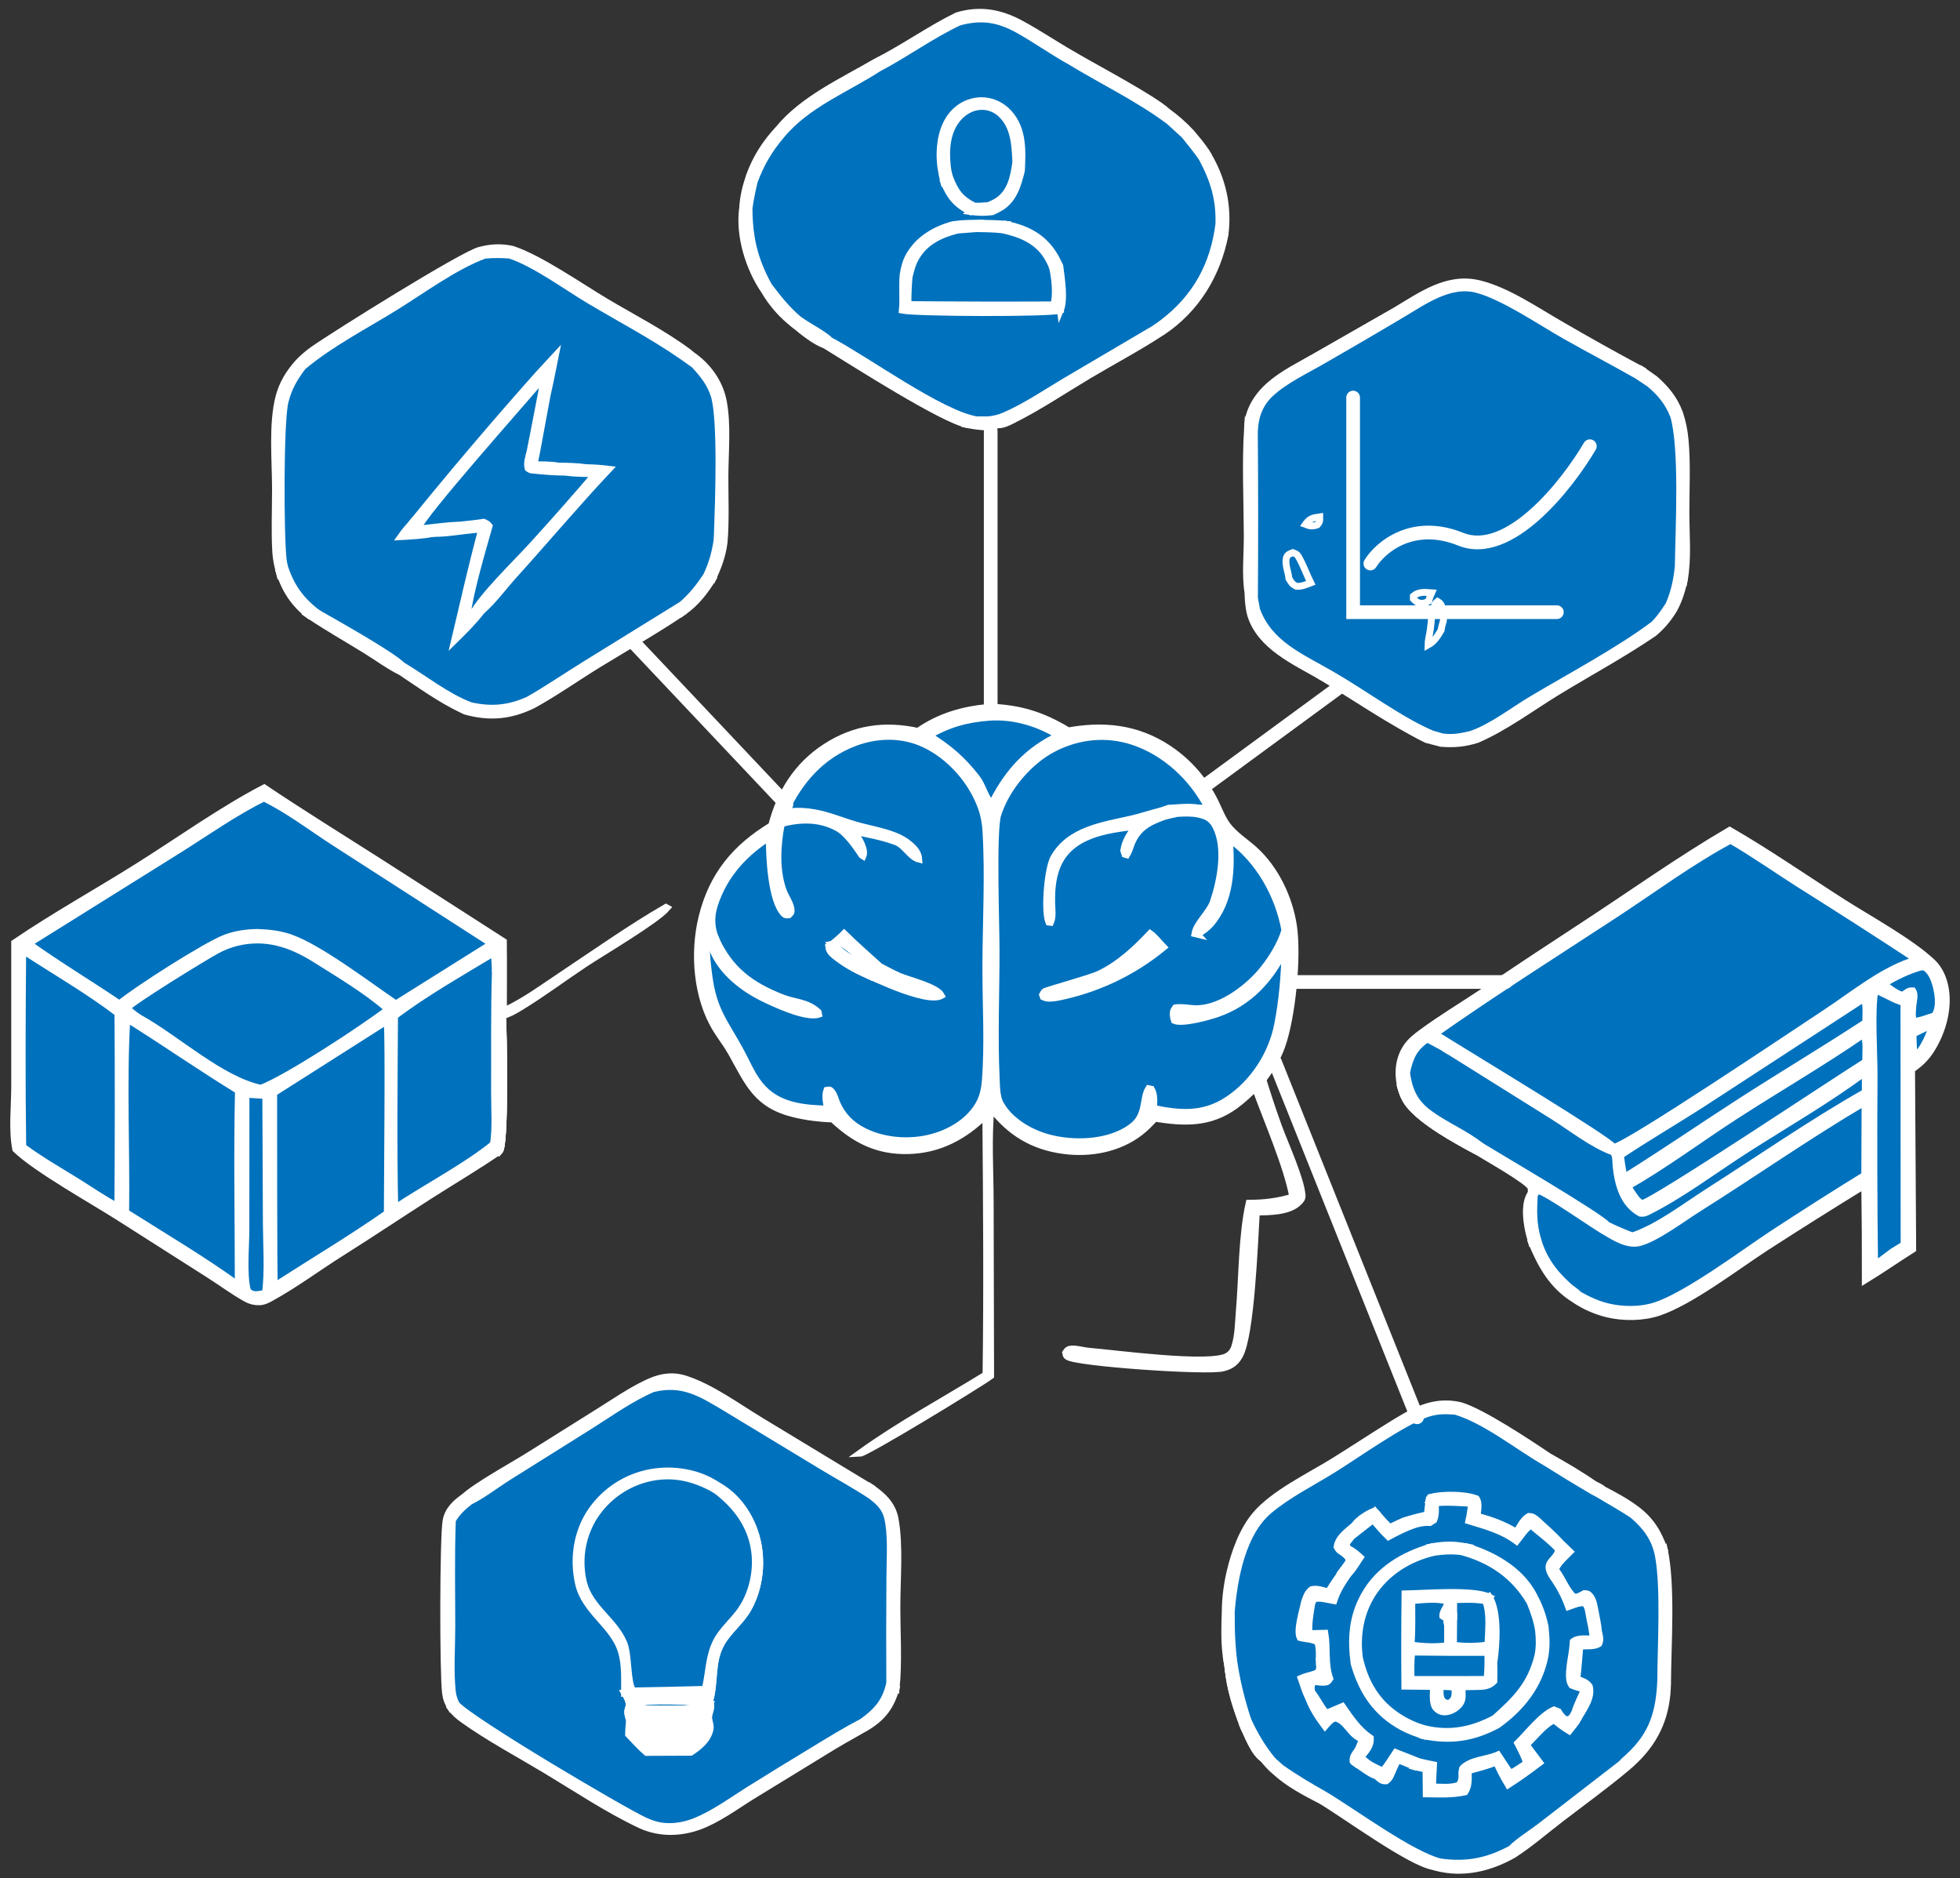 <svg width="143" height="137" viewBox="0 0 143 137" fill="none" xmlns="http://www.w3.org/2000/svg">
<rect x="0" y="0" width="143" height="137" fill="#333333" stroke="none"/>
<path d="M51.538 42.019L51.988 42.238C51.397 43.181 50.776 43.991 49.852 44.637L49.76 44.106C50.478 43.485 51.013 42.805 51.538 42.019Z" fill="#FFFFFF" stroke="#FFFFFF" stroke-width="0.5"/>
<path d="M111.736 90.602C111.63 90.222 111.523 89.841 111.46 89.451C111.336 88.686 111.247 87.677 111.722 87.018L111.941 87.183C111.877 88.303 111.854 89.28 112.175 90.366L111.736 90.602Z" fill="#FFFFFF" stroke="#FFFFFF" stroke-width="0.5"/>
<path d="M88.098 11.247C89.189 13.058 89.644 15.036 89.371 17.144C89.269 16.804 89.215 16.584 88.928 16.347C88.985 14.52 88.551 13.126 87.694 11.524L88.098 11.247Z" fill="#FFFFFF" stroke="#FFFFFF" stroke-width="0.5"/>
<path d="M54.187 15.154L54.651 15.178C54.654 17.346 55.039 18.96 56.088 20.864C56.752 21.739 57.389 22.544 58.223 23.263C58.145 23.488 58.154 23.529 57.97 23.696C57.748 23.527 57.534 23.348 57.33 23.158C57.125 22.968 56.931 22.769 56.746 22.56C56.561 22.351 56.387 22.134 56.223 21.908C56.06 21.682 55.908 21.448 55.767 21.207C54.636 19.566 53.894 17.149 54.187 15.154Z" fill="#FFFFFF" stroke="#FFFFFF" stroke-width="0.5"/>
<path d="M121.43 113.055C121.986 115.709 121.683 119.93 121.662 122.772L121.508 123.259L121.457 123.24C121.428 122.841 121.436 122.394 121.302 122.015L121.167 122.579C121.176 120.002 121.439 115.822 120.989 113.445L121.43 113.055Z" fill="#FFFFFF" stroke="#FFFFFF" stroke-width="0.5"/>
<path d="M58.223 23.263C58.793 23.713 60.149 24.395 60.545 24.834C63.299 26.293 68.558 30.148 71.23 30.625C70.858 30.696 70.852 30.691 70.606 30.977C68.773 30.624 62.219 26.417 60.202 25.181C59.443 24.906 58.587 24.211 57.97 23.696C58.154 23.528 58.145 23.488 58.223 23.263Z" fill="#FFFFFF" stroke="#FFFFFF" stroke-width="0.5"/>
<path d="M63.597 108.546C64.43 109.122 65.114 109.767 65.306 110.808C65.66 112.739 65.439 115.207 65.439 117.191C65.438 119.132 65.575 121.186 65.388 123.116L64.915 122.771C64.902 120.226 64.904 117.682 64.922 115.137C64.925 113.831 65.035 112.415 64.842 111.126C64.692 110.13 64.322 109.69 63.527 109.096L63.597 108.546Z" fill="#FFFFFF" stroke="#FFFFFF" stroke-width="0.5"/>
<path d="M32.902 124.597C32.686 124.231 32.561 123.933 32.506 123.51C32.318 122.056 32.326 112.115 32.547 110.916C32.693 110.127 33.271 109.613 33.9 109.175C34.122 109.299 34.173 109.282 34.286 109.521C33.758 109.933 33.354 110.307 33.008 110.89C32.907 113.484 32.966 116.099 32.965 118.695C32.964 120.231 32.837 121.868 33.003 123.391C33.04 123.737 33.136 124.049 33.307 124.352L32.902 124.597Z" fill="#FFFFFF" stroke="#FFFFFF" stroke-width="0.5"/>
<path d="M119.758 26.972C120.083 27.198 120.418 27.415 120.734 27.652C121.55 28.378 122.153 29.097 122.54 30.14C122.751 30.777 122.879 31.391 122.941 32.06C123.104 33.801 123.004 35.621 123.004 37.372C123.004 38.969 123.169 40.725 122.887 42.291C122.538 41.972 122.51 41.775 122.445 41.322C122.485 38.577 122.797 32.727 122.112 30.356C121.72 29.349 121.161 28.678 120.347 27.991L119.438 27.386L119.758 26.972Z" fill="#FFFFFF" stroke="#FFFFFF" stroke-width="0.5"/>
<path d="M91.051 43.215C90.84 41.943 91.003 40.417 90.998 39.105C90.989 36.492 90.853 33.814 91.019 31.208L91.158 31.465L91.518 31.469C91.551 35.524 91.553 39.578 91.525 43.633C91.58 43.911 91.631 44.189 91.679 44.468C92.588 47.005 94.979 47.942 97.168 49.222L96.614 49.157L96.414 49.366C96.408 49.363 96.402 49.36 96.396 49.356C94.464 48.243 91.957 47.143 91.251 44.868C91.098 44.305 91.067 43.794 91.051 43.215Z" fill="#FFFFFF" stroke="#FFFFFF" stroke-width="0.5"/>
<path d="M88.929 16.347C89.215 16.584 89.27 16.804 89.372 17.144C88.793 20.046 87.285 22.553 84.784 24.219C84.767 24.23 84.749 24.238 84.732 24.247C83.021 25.369 81.187 26.334 79.428 27.383C77.595 28.475 75.763 29.709 73.853 30.659C73.538 30.815 73.197 30.986 72.839 30.987C72.61 30.703 72.484 30.693 72.141 30.625C72.546 30.571 72.911 30.492 73.289 30.327C74.815 29.664 76.264 28.68 77.691 27.828L84.191 24.002C84.419 23.85 84.643 23.692 84.863 23.527C87.263 21.695 88.557 19.309 88.929 16.347Z" fill="#FFFFFF" stroke="#FFFFFF" stroke-width="0.5"/>
<path d="M49.76 44.106L49.852 44.637C47.845 45.993 45.711 47.195 43.646 48.464C42.076 49.43 40.54 50.514 38.93 51.407C37.256 52.232 35.726 52.375 33.94 51.875C33.867 51.84 33.794 51.803 33.72 51.768C32.154 51.027 30.698 49.977 29.26 49.018C28.4 48.597 27.548 47.966 26.727 47.459C25.342 46.603 23.92 45.798 22.567 44.894L23.158 44.712C24.422 45.438 28.52 47.724 29.345 48.543C30.975 49.512 32.549 50.795 34.323 51.473C35.835 51.816 37.131 51.699 38.552 51.058C39.94 50.267 41.268 49.358 42.626 48.515L49.76 44.106Z" fill="#FFFFFF" stroke="#FFFFFF" stroke-width="0.5"/>
<path d="M122.445 41.322C122.51 41.775 122.537 41.972 122.886 42.291C122.711 43.064 122.504 43.78 122.114 44.477C121.704 45.15 121.264 45.679 120.654 46.19C118.387 47.731 115.946 49.047 113.605 50.476C111.719 51.629 109.791 53.076 107.767 53.946C106.851 54.237 106.098 54.296 105.145 54.227L104.062 53.945C101.434 52.618 98.924 50.904 96.414 49.365L96.614 49.157L97.168 49.222C99.415 50.504 102.205 52.582 104.479 53.538L105.235 53.755C105.982 53.859 106.619 53.74 107.34 53.563C108.852 53.042 110.363 51.852 111.737 51.033C114.523 49.374 118.136 47.45 120.659 45.552C121.105 45.107 121.425 44.633 121.765 44.108C122.16 43.173 122.343 42.331 122.445 41.322Z" fill="#FFFFFF" stroke="#FFFFFF" stroke-width="0.5"/>
<path d="M101.841 22.643C103.719 21.524 105.607 20.136 107.919 20.696C109.993 21.198 112.135 22.697 113.977 23.745C115.885 24.855 117.812 25.93 119.758 26.972L119.438 27.386C117.684 26.386 115.891 25.456 114.135 24.459C112.351 23.445 109.715 21.643 107.781 21.118C105.76 20.57 103.81 22.031 102.16 22.999C100.277 24.119 98.386 25.224 96.484 26.313C95.235 27.036 93.749 27.729 92.693 28.707C92.629 28.766 92.567 28.828 92.507 28.892C92.448 28.955 92.391 29.021 92.336 29.089C92.281 29.157 92.229 29.227 92.179 29.299C92.13 29.371 92.083 29.445 92.039 29.52C91.995 29.596 91.953 29.672 91.915 29.751C91.877 29.829 91.841 29.909 91.809 29.99C91.776 30.071 91.747 30.153 91.721 30.236C91.694 30.32 91.671 30.404 91.651 30.489C91.572 30.812 91.541 31.138 91.518 31.469L91.158 31.465L91.019 31.208C91.044 30.916 91.07 30.622 91.146 30.339C91.378 29.48 91.941 28.712 92.602 28.128C93.586 27.256 94.866 26.64 96.002 25.983L101.841 22.643Z" fill="#FFFFFF" stroke="#FFFFFF" stroke-width="0.5"/>
<path d="M47.075 100.955C48.011 100.481 48.958 100.262 49.985 100.591C51.886 101.2 53.77 102.597 55.481 103.631L63.597 108.545L63.528 109.096C62.399 108.348 61.184 107.69 60.023 106.988L52.949 102.706C51.154 101.628 49.786 100.766 47.618 101.305C46.014 102.006 44.522 103.072 43.042 104.006L37.004 107.792C36.13 108.348 35.209 109.066 34.285 109.521C34.172 109.282 34.122 109.299 33.9 109.175C34.765 108.373 37.448 106.894 38.556 106.2L43.787 102.921C44.863 102.248 45.934 101.508 47.075 100.955Z" fill="#FFFFFF" stroke="#FFFFFF" stroke-width="0.5"/>
<path d="M64.916 122.771L65.388 123.116C65.017 124.447 64.426 125.266 63.225 125.993C62.152 126.603 61.06 127.204 60.015 127.863L54.878 131.01C53.627 131.785 52.327 132.761 50.934 133.252C50.089 133.55 49.144 133.673 48.254 133.56C47.713 133.491 47.197 133.348 46.705 133.115C44.335 131.992 42.054 130.467 39.805 129.115C37.809 127.917 35.673 126.778 33.782 125.429C33.441 125.186 33.156 124.93 32.902 124.597L33.307 124.352C34.507 125.635 45.362 132.039 47.05 132.824C47.528 133.046 48.055 133.204 48.584 133.235C49.311 133.277 50.045 133.133 50.718 132.862C52.109 132.303 53.391 131.355 54.657 130.557C56.198 129.596 57.745 128.645 59.3 127.706C60.494 126.979 61.685 126.246 62.925 125.598C64.008 124.816 64.633 124.096 64.916 122.771Z" fill="#FFFFFF" stroke="#FFFFFF" stroke-width="0.5"/>
<path d="M121.167 122.579L121.302 122.015C121.436 122.395 121.428 122.841 121.456 123.241L121.508 123.26L121.662 122.772C121.636 125.008 120.914 126.822 119.296 128.391C119.07 128.61 118.842 128.823 118.595 129.02C117.067 130.294 115.448 131.465 113.869 132.675C112.731 133.548 111.628 134.509 110.424 135.288C108.696 136.271 106.747 136.735 104.777 136.221C104.701 136.201 104.626 136.179 104.55 136.157C102.812 135.827 98.197 132.434 96.418 131.369C95.235 130.755 94.016 130.127 93.03 129.22C92.689 128.933 92.415 128.623 92.133 128.279L92.295 128.097C92.483 128.201 92.668 128.31 92.852 128.422L93.462 128.962C94.481 129.686 95.553 130.316 96.64 130.931C98.747 132.188 102.943 135.29 105.073 135.821C107.022 136.09 108.517 135.791 110.246 134.87C110.826 134.279 111.738 133.733 112.408 133.214L118.277 128.679C118.453 128.482 118.649 128.318 118.842 128.14C120.596 126.521 121.065 124.884 121.167 122.579Z" fill="#FFFFFF" stroke="#FFFFFF" stroke-width="0.5"/>
<path d="M69.827 1.15C71.495 0.645 72.976 0.918 74.489 1.737C75.791 2.441 77.02 3.28 78.306 4.011C79.854 4.927 84.161 7.197 85.156 8.136C85.786 8.588 86.365 9.097 86.893 9.664C87.317 10.174 87.764 10.672 88.098 11.247L87.694 11.524C87.299 10.938 86.841 10.394 86.399 9.843L85.3 8.841C83.059 7.167 80.451 5.921 78.06 4.465C76.781 3.756 75.587 2.897 74.309 2.183C72.852 1.368 71.595 1.167 69.973 1.616C67.931 2.576 66.099 3.93 64.103 4.975C61.704 6.524 58.85 7.62 56.998 9.873C56.107 10.917 55.504 11.953 55.028 13.24C54.876 13.886 54.741 14.521 54.651 15.178L54.187 15.154C54.227 14.34 54.419 13.604 54.677 12.836C55.156 11.51 55.853 10.432 56.812 9.402C58.597 7.228 61.491 5.92 63.883 4.525C65.914 3.506 67.781 2.154 69.827 1.15Z" fill="#FFFFFF" stroke="#FFFFFF" stroke-width="0.5"/>
<path d="M89.389 117.577C89.394 117.082 89.427 116.588 89.488 116.096C89.549 115.604 89.637 115.117 89.752 114.635C90.08 113.236 90.656 111.631 91.596 110.517C92.924 108.944 95.524 107.702 97.279 106.616C98.626 105.783 99.946 104.909 101.292 104.074C102.982 103.025 104.488 102.052 106.558 102.535C108.136 103.006 111.496 105.235 112.998 106.248C114.113 106.874 115.259 107.538 116.307 108.269C116.513 108.381 116.799 108.493 116.963 108.657C117.782 109.078 118.619 109.532 119.357 110.083C120.444 110.893 120.986 111.8 121.43 113.055L120.989 113.445C120.725 112.17 120.074 111.317 119.104 110.497C118.292 109.964 117.437 109.485 116.603 108.987L116.139 108.737C114.999 108.067 113.871 107.379 112.753 106.673C110.738 105.518 108.374 103.592 106.189 102.948C105.427 102.886 104.762 102.885 104.028 103.155C102.213 103.822 99.022 106.096 97.277 107.182C95.734 108.144 93.976 109.017 92.59 110.183C90.626 111.836 90.042 115.133 89.833 117.547C89.836 118.4 89.835 119.249 89.909 120.1L89.978 120.927C89.895 121.26 89.825 121.464 89.606 121.731L89.472 120.858C89.315 119.808 89.351 118.635 89.389 117.577Z" fill="#FFFFFF" stroke="#FFFFFF" stroke-width="0.5"/>
<path d="M89.472 120.859C89.493 120.593 89.496 120.366 89.635 120.13L89.909 120.1L89.978 120.927C89.895 121.26 89.825 121.464 89.606 121.731L89.472 120.859Z" fill="#FFFFFF" stroke="#FFFFFF" stroke-width="0.5"/>
<path d="M34.996 18.26C35.831 18.042 36.54 18.004 37.386 18.187C39.374 18.837 42.293 20.879 44.211 22.019C46.206 23.204 48.397 24.325 50.253 25.709L50.483 25.902C51.646 26.703 52.51 27.899 52.775 29.301C53.095 30.997 52.9 32.985 52.892 34.713C52.884 36.318 52.967 37.971 52.829 39.566C52.706 40.54 52.396 41.348 51.988 42.238L51.538 42.019C51.954 41.144 52.177 40.346 52.32 39.388C52.329 39.208 52.337 39.027 52.343 38.847C52.419 36.707 52.643 30.628 52.112 28.874C51.839 27.974 51.284 27.285 50.655 26.609L49.856 26.04C47.679 24.522 45.268 23.259 42.986 21.9C41.263 20.873 39.051 19.232 37.204 18.611C36.576 18.564 35.991 18.558 35.364 18.616C33.207 19.395 30.723 21.233 28.743 22.452C26.572 23.788 24.179 25.027 22.214 26.649C22.18 26.676 22.145 26.701 22.11 26.727C21.481 27.541 21.034 28.314 20.791 29.32C20.43 30.813 20.453 39.225 20.667 40.876C20.682 40.999 20.702 41.123 20.725 41.245C20.577 41.362 20.438 41.442 20.346 41.61C20.24 41.176 20.148 40.747 20.12 40.3C20.026 38.766 20.101 37.193 20.099 35.655C20.097 33.61 19.837 30.909 20.357 28.94C20.613 27.973 21.091 27.205 21.746 26.464C22.08 26.113 22.445 25.797 22.839 25.516C24.456 24.378 33.783 18.557 34.996 18.26Z" fill="#FFFFFF" stroke="#FFFFFF" stroke-width="0.5"/>
<path d="M69.973 1.616C71.595 1.167 72.852 1.368 74.31 2.183C75.587 2.897 76.781 3.756 78.061 4.465C80.451 5.921 83.059 7.167 85.3 8.841L86.399 9.843C86.841 10.394 87.3 10.938 87.695 11.524C88.551 13.126 88.986 14.52 88.929 16.347C88.557 19.309 87.263 21.695 84.863 23.527C84.644 23.692 84.42 23.85 84.191 24.002L77.692 27.828C76.265 28.68 74.815 29.664 73.289 30.327C72.911 30.492 72.547 30.571 72.141 30.625C71.838 30.647 71.533 30.631 71.23 30.625C68.559 30.148 63.299 26.293 60.545 24.834C60.15 24.395 58.794 23.713 58.223 23.263C57.389 22.544 56.752 21.739 56.088 20.864C55.039 18.959 54.654 17.346 54.651 15.178C54.741 14.521 54.877 13.886 55.028 13.24C55.504 11.953 56.107 10.917 56.999 9.873C58.85 7.62 61.705 6.524 64.103 4.975C66.099 3.93 67.931 2.576 69.973 1.616Z" fill="#0071BC" stroke="#FFFFFF" stroke-width="0.5"/>
<path d="M71.469 16.285C72.107 16.289 72.732 16.304 73.367 16.361L73.125 16.764C72.507 16.694 71.883 16.692 71.261 16.677C71.376 16.528 71.41 16.456 71.469 16.285Z" fill="#FFFFFF" stroke="#FFFFFF" stroke-width="0.5"/>
<path d="M69.299 12.971C69.693 14.003 70.089 14.534 71.086 15.035C70.99 15.198 70.925 15.291 70.789 15.427C69.733 14.885 69.294 14.318 68.851 13.247L69.299 12.971Z" fill="#FFFFFF" stroke="#FFFFFF" stroke-width="0.5"/>
<path d="M73.367 16.361C74.767 16.655 75.93 17.175 76.771 18.398C76.985 18.709 77.159 19.06 77.322 19.401C77.429 20.234 77.695 21.849 77.364 22.629C77.331 22.383 77.376 22.497 77.22 22.291L76.881 22.315L76.884 22.24C77.096 21.462 76.971 20.372 76.81 19.59C76.721 19.294 76.564 18.994 76.403 18.73C75.678 17.537 74.426 17.04 73.126 16.764L73.367 16.361Z" fill="#FFFFFF" stroke="#FFFFFF" stroke-width="0.5"/>
<path d="M68.851 13.247C68.684 12.56 68.571 11.882 68.585 11.174C68.606 10.057 68.896 8.859 69.749 8.078C69.816 8.015 69.887 7.956 69.96 7.9C70.033 7.845 70.109 7.793 70.187 7.745C70.266 7.697 70.347 7.653 70.43 7.613C70.513 7.574 70.597 7.538 70.684 7.507C70.77 7.476 70.858 7.449 70.948 7.427C71.037 7.404 71.127 7.386 71.218 7.373C71.309 7.36 71.401 7.351 71.493 7.347C71.585 7.343 71.677 7.344 71.768 7.349C72.498 7.396 73.162 7.744 73.641 8.292C74.663 9.464 74.593 10.996 74.523 12.444C74.265 13.485 73.959 14.577 72.963 15.158C72.781 15.264 72.589 15.353 72.4 15.445C72.367 15.448 72.334 15.452 72.301 15.456L72.135 15.471C71.666 15.518 71.257 15.488 70.789 15.427C70.925 15.291 70.99 15.198 71.085 15.035C71.439 15.055 71.779 15.023 72.131 14.992C72.38 14.886 72.625 14.774 72.847 14.618C73.768 13.973 73.965 12.861 74.113 11.829C74.055 10.591 74.007 9.242 73.04 8.325C72.633 7.94 72.102 7.735 71.541 7.764C70.9 7.798 70.322 8.129 69.906 8.606C69.066 9.572 68.984 10.914 69.117 12.127C69.148 12.407 69.207 12.705 69.299 12.97L68.851 13.247Z" fill="#FFFFFF" stroke="#FFFFFF" stroke-width="0.5"/>
<path d="M69.528 16.389C70.183 16.293 70.808 16.279 71.469 16.285C71.41 16.456 71.376 16.528 71.261 16.677L69.877 16.782C68.634 17.09 67.503 17.619 66.831 18.772C66.567 19.224 66.446 19.704 66.325 20.207C66.27 20.881 66.235 21.54 66.248 22.216C69.794 22.25 73.339 22.259 76.884 22.24L76.881 22.316L77.22 22.291C77.376 22.497 77.331 22.384 77.364 22.629C76.66 22.879 66.914 22.841 65.835 22.631C65.913 21.782 65.814 20.911 65.891 20.049C65.972 19.533 66.09 19.061 66.357 18.606C67.048 17.424 68.24 16.738 69.528 16.389Z" fill="#FFFFFF" stroke="#FFFFFF" stroke-width="0.5"/>
<path d="M69.299 12.971C69.207 12.705 69.148 12.407 69.117 12.127C68.985 10.914 69.067 9.572 69.906 8.607C70.322 8.129 70.9 7.798 71.541 7.765C72.103 7.735 72.633 7.94 73.04 8.325C74.008 9.242 74.055 10.591 74.114 11.829C73.965 12.862 73.768 13.973 72.847 14.618C72.625 14.774 72.38 14.886 72.132 14.992C71.78 15.023 71.439 15.056 71.086 15.035C70.089 14.534 69.693 14.003 69.299 12.971Z" fill="#0071BC" stroke="#FFFFFF" stroke-width="0.5"/>
<path d="M71.261 16.677C71.883 16.692 72.507 16.694 73.126 16.764C74.426 17.04 75.678 17.537 76.403 18.73C76.564 18.994 76.721 19.294 76.81 19.59C76.971 20.372 77.096 21.462 76.884 22.24C73.339 22.258 69.794 22.25 66.249 22.216C66.235 21.54 66.27 20.88 66.325 20.207C66.446 19.704 66.567 19.224 66.831 18.772C67.503 17.619 68.635 17.09 69.877 16.782L71.261 16.677Z" fill="#0071BC" stroke="#FFFFFF" stroke-width="0.5"/>
<path d="M47.618 101.305C49.786 100.766 51.154 101.628 52.949 102.706L60.023 106.988C61.184 107.69 62.399 108.348 63.528 109.096C64.322 109.69 64.693 110.13 64.842 111.126C65.035 112.415 64.925 113.831 64.922 115.137C64.904 117.682 64.902 120.226 64.915 122.771C64.633 124.096 64.008 124.816 62.925 125.598C61.685 126.246 60.494 126.979 59.3 127.706C57.745 128.645 56.198 129.596 54.657 130.557C53.39 131.355 52.109 132.303 50.718 132.862C50.045 133.133 49.311 133.277 48.584 133.235C48.055 133.204 47.528 133.046 47.049 132.824C45.362 132.039 34.507 125.635 33.307 124.352C33.135 124.049 33.04 123.737 33.002 123.391C32.837 121.867 32.964 120.231 32.965 118.695C32.966 116.099 32.906 113.484 33.007 110.89C33.353 110.307 33.758 109.933 34.285 109.521C35.209 109.066 36.13 108.348 37.004 107.792L43.042 104.006C44.522 103.072 46.014 102.006 47.618 101.305Z" fill="#0071BC" stroke="#FFFFFF" stroke-width="0.5"/>
<path d="M45.566 123.476C45.564 122.515 45.618 121.444 45.347 120.509C44.779 118.547 42.657 117.579 42.198 115.476C41.807 113.687 42.084 111.769 43.12 110.24C43.183 110.149 43.248 110.059 43.315 109.97C43.382 109.882 43.451 109.795 43.522 109.71C43.593 109.625 43.667 109.542 43.742 109.461C43.818 109.379 43.895 109.3 43.975 109.222C44.054 109.144 44.135 109.069 44.219 108.995C44.302 108.922 44.387 108.85 44.474 108.781C44.56 108.712 44.649 108.644 44.739 108.579C44.829 108.514 44.92 108.452 45.014 108.391C45.107 108.331 45.202 108.273 45.298 108.217C45.394 108.161 45.491 108.108 45.59 108.057C45.689 108.006 45.789 107.957 45.89 107.911C45.991 107.865 46.093 107.822 46.196 107.781C46.3 107.74 46.404 107.702 46.509 107.666C46.614 107.63 46.721 107.597 46.827 107.566C46.934 107.535 47.042 107.508 47.15 107.482C47.258 107.457 47.367 107.434 47.477 107.414C49.117 107.116 50.997 107.413 52.377 108.374L52.225 108.694C50.611 107.764 48.951 107.392 47.118 107.876C47.017 107.903 46.916 107.933 46.817 107.965C46.717 107.997 46.618 108.032 46.52 108.069C46.422 108.106 46.325 108.145 46.229 108.187C46.133 108.228 46.038 108.272 45.944 108.319C45.85 108.365 45.758 108.413 45.666 108.464C45.575 108.515 45.484 108.568 45.395 108.623C45.306 108.678 45.219 108.735 45.132 108.794C45.046 108.854 44.961 108.915 44.878 108.979C44.795 109.042 44.713 109.107 44.633 109.175C44.553 109.242 44.475 109.311 44.398 109.383C44.321 109.454 44.246 109.527 44.173 109.601C44.1 109.676 44.029 109.753 43.959 109.831C43.89 109.909 43.823 109.989 43.757 110.071C43.691 110.152 43.628 110.235 43.566 110.32C43.505 110.404 43.446 110.49 43.388 110.578C43.331 110.665 43.276 110.754 43.222 110.844C43.173 110.931 43.125 111.019 43.08 111.108C43.034 111.198 42.991 111.288 42.95 111.38C42.909 111.471 42.87 111.563 42.833 111.656C42.796 111.75 42.761 111.844 42.729 111.939C42.697 112.033 42.667 112.129 42.639 112.225C42.612 112.322 42.586 112.418 42.563 112.516C42.54 112.613 42.519 112.712 42.501 112.81C42.483 112.909 42.467 113.007 42.453 113.107C42.439 113.206 42.428 113.305 42.419 113.405C42.41 113.505 42.404 113.605 42.4 113.705C42.396 113.805 42.394 113.905 42.395 114.005C42.395 114.105 42.398 114.206 42.404 114.306C42.409 114.406 42.417 114.506 42.427 114.605C42.438 114.705 42.45 114.804 42.465 114.903C42.48 115.002 42.498 115.101 42.517 115.199C42.537 115.298 42.559 115.395 42.583 115.492C43.053 117.3 44.847 118.221 45.525 119.892C45.877 120.759 45.738 122.774 46.18 123.349L45.566 123.476Z" fill="#FFFFFF" stroke="#FFFFFF" stroke-width="0.5"/>
<path d="M51.632 124.252L51.777 124.08C51.916 124.464 51.855 124.598 51.744 124.983C51.654 125.292 51.701 125.449 51.782 125.747C51.821 125.882 51.834 125.986 51.807 126.128C51.663 126.887 51.008 127.426 50.396 127.822L47.173 127.835C46.707 127.438 46.284 126.952 45.858 126.511C45.861 126.166 45.904 125.812 45.926 125.466C45.803 125.055 45.721 124.832 45.927 124.433L46.092 124.445C46.173 124.374 46.225 124.32 46.325 124.268C46.991 123.92 50.821 124.088 51.632 124.252Z" fill="#FFFFFF" stroke="#FFFFFF" stroke-width="0.5"/>
<path d="M47.309 127.146C47.888 127.041 50.014 126.86 50.489 127.171L50.34 127.371C49.719 127.432 47.729 127.681 47.282 127.366L47.309 127.146Z" fill="#FFFFFF" stroke="#FFFFFF" stroke-width="0.5"/>
<path d="M46.598 126.61C47.734 126.366 49.818 126.32 50.962 126.556C50.923 126.676 50.928 126.781 50.806 126.844C50.329 127.091 47.279 127.079 46.865 126.881C46.742 126.823 46.634 126.74 46.598 126.61Z" fill="#FFFFFF" stroke="#FFFFFF" stroke-width="0.5"/>
<path d="M46.342 125.263C47.839 125.526 49.569 125.358 51.087 125.319L51.22 125.474L51.348 125.439C51.31 125.746 51.221 125.904 50.983 126.118C50.974 126.26 50.954 126.415 50.962 126.556C49.818 126.32 47.735 126.366 46.598 126.61L46.513 126.16C46.395 125.964 46.351 125.804 46.283 125.586L46.342 125.263Z" fill="#FFFFFF" stroke="#FFFFFF" stroke-width="0.5"/>
<path d="M46.342 125.263C47.839 125.526 49.569 125.358 51.087 125.319L51.22 125.474C49.677 125.846 47.865 125.58 46.283 125.586L46.342 125.263Z" fill="#FFFFFF" stroke="#FFFFFF" stroke-width="0.5"/>
<path d="M46.514 126.16C47.67 125.927 49.791 125.98 50.983 126.118C50.975 126.26 50.955 126.415 50.962 126.556C49.819 126.32 47.735 126.366 46.599 126.61L46.514 126.16Z" fill="#FFFFFF" stroke="#FFFFFF" stroke-width="0.5"/>
<path d="M51.632 124.252L51.777 124.08C51.916 124.464 51.855 124.598 51.744 124.983C51.654 125.292 51.701 125.449 51.782 125.747C51.654 125.593 51.522 125.536 51.348 125.439L51.22 125.474L51.088 125.319C49.57 125.358 47.839 125.526 46.342 125.263L46.283 125.586C46.283 125.799 46.284 125.986 46.23 126.192L46.056 126.091C46.037 125.908 46.026 125.734 45.964 125.559C45.953 125.527 45.939 125.497 45.926 125.466C45.803 125.055 45.721 124.832 45.927 124.433L46.092 124.445C46.173 124.374 46.225 124.32 46.325 124.268C46.991 123.92 50.821 124.088 51.632 124.252Z" fill="#FFFFFF" stroke="#FFFFFF" stroke-width="0.5"/>
<path d="M46.342 125.263L46.331 125.081C47.014 124.903 50.433 124.843 51.044 125.121L51.088 125.319C49.57 125.358 47.839 125.526 46.342 125.263Z" fill="#FFFFFF" stroke="#FFFFFF" stroke-width="0.5"/>
<path d="M46.092 124.445C46.173 124.374 46.226 124.32 46.325 124.268C46.991 123.92 50.821 124.088 51.632 124.252C51.526 124.341 51.44 124.459 51.315 124.517C50.897 124.715 47.145 124.674 46.545 124.612C46.348 124.592 46.253 124.549 46.092 124.445Z" fill="#0071BC" stroke="#FFFFFF" stroke-width="0.5"/>
<path d="M46.18 123.348C45.738 122.774 45.877 120.759 45.525 119.891C44.847 118.221 43.053 117.3 42.584 115.492C42.559 115.395 42.537 115.297 42.517 115.199C42.498 115.101 42.48 115.002 42.465 114.903C42.45 114.804 42.438 114.705 42.428 114.605C42.417 114.505 42.409 114.406 42.404 114.306C42.398 114.205 42.395 114.105 42.395 114.005C42.394 113.905 42.396 113.805 42.4 113.705C42.404 113.605 42.41 113.505 42.419 113.405C42.428 113.305 42.44 113.206 42.453 113.107C42.467 113.007 42.483 112.908 42.501 112.81C42.52 112.711 42.54 112.613 42.563 112.516C42.586 112.418 42.612 112.322 42.639 112.225C42.667 112.129 42.697 112.033 42.729 111.938C42.762 111.844 42.796 111.749 42.833 111.656C42.87 111.563 42.909 111.471 42.95 111.379C42.991 111.288 43.034 111.198 43.08 111.108C43.125 111.019 43.173 110.931 43.223 110.844C43.276 110.754 43.331 110.665 43.388 110.577C43.446 110.49 43.505 110.404 43.566 110.32C43.628 110.235 43.691 110.152 43.757 110.07C43.823 109.989 43.89 109.909 43.96 109.831C44.029 109.753 44.1 109.676 44.173 109.601C44.247 109.527 44.322 109.454 44.398 109.383C44.475 109.311 44.553 109.242 44.633 109.175C44.713 109.107 44.795 109.042 44.878 108.978C44.962 108.915 45.046 108.854 45.133 108.794C45.219 108.735 45.306 108.678 45.395 108.623C45.484 108.568 45.575 108.515 45.666 108.464C45.758 108.413 45.851 108.365 45.945 108.319C46.039 108.272 46.133 108.228 46.23 108.187C46.326 108.145 46.423 108.106 46.52 108.069C46.618 108.032 46.717 107.997 46.817 107.965C46.917 107.933 47.017 107.903 47.118 107.876C48.951 107.392 50.611 107.764 52.225 108.694L52.377 108.374C53.782 109.171 54.741 110.561 55.173 112.098C55.655 113.811 55.456 115.788 54.58 117.349C54.056 118.281 53.15 118.949 52.629 119.873C51.864 121.228 52.19 122.679 51.777 124.08L51.632 124.252C50.821 124.088 46.991 123.92 46.325 124.268C46.226 124.321 46.173 124.374 46.092 124.445L45.928 124.433C45.895 124.044 45.761 123.81 45.566 123.476L46.18 123.348Z" fill="#0071BC" stroke="#FFFFFF" stroke-width="0.5"/>
<path d="M52.377 108.374C53.782 109.171 54.741 110.561 55.173 112.098C55.654 113.811 55.456 115.788 54.58 117.349C54.056 118.281 53.15 118.949 52.629 119.873C51.864 121.228 52.189 122.679 51.777 124.08L51.632 124.252C50.821 124.088 46.991 123.92 46.325 124.268C46.225 124.321 46.173 124.374 46.092 124.445L45.927 124.433C45.895 124.044 45.761 123.81 45.566 123.476L46.18 123.348C47.936 123.32 49.693 123.281 51.448 123.232C51.778 121.869 51.693 120.484 52.545 119.282C52.945 118.716 53.461 118.226 53.888 117.678C54.866 116.424 55.28 114.631 55.046 113.071C54.767 111.205 53.692 109.814 52.225 108.694L52.377 108.374Z" fill="#FFFFFF" stroke="#FFFFFF" stroke-width="0.5"/>
<path d="M89.833 117.547C90.041 115.133 90.625 111.836 92.59 110.183C93.976 109.017 95.733 108.144 97.277 107.183C99.022 106.096 102.213 103.822 104.028 103.155C104.762 102.885 105.427 102.886 106.189 102.948C108.373 103.592 110.737 105.519 112.752 106.673C113.87 107.379 114.999 108.067 116.139 108.737L116.603 108.987C117.437 109.485 118.291 109.964 119.104 110.497C120.074 111.317 120.725 112.171 120.989 113.445C121.439 115.822 121.176 120.002 121.167 122.579C121.065 124.884 120.596 126.521 118.842 128.14C118.649 128.318 118.454 128.482 118.277 128.679L112.408 133.214C111.738 133.733 110.826 134.279 110.247 134.87C108.518 135.791 107.022 136.09 105.073 135.821C102.943 135.289 98.747 132.188 96.641 130.931C95.553 130.316 94.481 129.686 93.462 128.962L92.852 128.422C92.668 128.31 92.483 128.201 92.295 128.097L92.133 128.279C91.481 127.833 91.001 126.539 90.682 125.843C90.182 124.528 89.736 123.138 89.606 121.731C89.825 121.464 89.895 121.26 89.978 120.927L89.909 120.1C89.835 119.249 89.836 118.4 89.833 117.547Z" fill="#0071BC" stroke="#FFFFFF" stroke-width="0.5"/>
<path d="M104.136 110.501C104.194 110.689 104.245 110.88 104.323 111.061C103.909 111.037 103.598 111.107 103.2 111.215L102.877 111.162L102.685 110.878C103.169 110.715 103.636 110.6 104.136 110.501Z" fill="#FFFFFF" stroke="#FFFFFF" stroke-width="0.5"/>
<path d="M104.257 109.483L104.722 109.625C104.728 110.05 104.775 110.476 104.612 110.878L104.323 111.061C104.246 110.88 104.194 110.689 104.136 110.501C104.168 110.16 104.21 109.822 104.257 109.483Z" fill="#FFFFFF" stroke="#FFFFFF" stroke-width="0.5"/>
<path d="M116.612 118.962C116.683 119.283 116.793 119.579 116.653 119.895C116.268 120.146 115.709 120.014 115.264 120.098C115.098 120.083 114.926 120.031 114.762 119.995L114.781 119.748C115.131 119.461 115.785 119.561 116.232 119.573C116.317 119.287 116.398 119.169 116.612 118.962Z" fill="#FFFFFF" stroke="#FFFFFF" stroke-width="0.5"/>
<path d="M99.406 126.856C99.626 126.769 99.751 126.786 99.983 126.795C100.008 127.342 99.701 127.683 99.362 128.077L99.323 128.155C99.233 128.387 99.193 128.531 98.981 128.674L98.715 128.459C98.697 128.104 98.875 127.951 99.067 127.658C99.2 127.401 99.298 127.124 99.406 126.856Z" fill="#FFFFFF" stroke="#FFFFFF" stroke-width="0.5"/>
<path d="M90.682 125.843L91.049 125.503C91.558 126.584 92.094 127.495 92.852 128.422C92.669 128.309 92.483 128.201 92.295 128.097L92.133 128.279C91.482 127.833 91.001 126.539 90.682 125.843Z" fill="#FFFFFF" stroke="#FFFFFF" stroke-width="0.5"/>
<path d="M98.813 111.27C99.096 110.854 99.771 110.426 100.232 110.242L100.42 110.395C100.354 110.63 100.388 110.722 100.175 110.858L98.629 112.069C98.488 112.244 98.35 112.419 98.218 112.601C98.25 112.767 98.258 112.828 98.36 112.968C98.269 113.083 98.183 113.213 98.071 113.308C97.829 113.163 97.677 113.096 97.551 112.832C97.653 112.141 98.32 111.712 98.813 111.27Z" fill="#FFFFFF" stroke="#FFFFFF" stroke-width="0.5"/>
<path d="M89.978 120.927C90.188 122.498 90.557 123.997 91.049 125.503L90.682 125.843C90.182 124.528 89.736 123.138 89.606 121.731C89.825 121.464 89.895 121.26 89.978 120.927Z" fill="#FFFFFF" stroke="#FFFFFF" stroke-width="0.5"/>
<path d="M101.835 127.843L103.538 128.512L103.235 128.871L101.977 128.359C101.802 128.73 101.624 129.098 101.469 129.478C101.389 129.674 101.3 129.774 101.132 129.909C100.781 129.933 100.681 129.758 100.412 129.543C99.953 129.406 99.385 128.939 98.981 128.674C99.193 128.531 99.233 128.387 99.323 128.155C99.654 128.66 100.364 128.94 100.896 129.197C101.245 128.782 101.532 128.294 101.835 127.843Z" fill="#FFFFFF" stroke="#FFFFFF" stroke-width="0.5"/>
<path d="M114.761 119.995C114.925 120.031 115.097 120.083 115.264 120.098C115.194 120.891 115.145 121.692 115.043 122.482C115.395 122.617 115.738 122.7 115.958 123.026C116.155 123.797 115.604 124.567 115.219 125.213L115.146 125.334L114.905 124.894C115.071 124.332 115.373 123.765 115.611 123.227C115.292 123.141 114.985 123.053 114.678 122.931C114.255 122.37 114.718 120.797 114.761 119.995Z" fill="#FFFFFF" stroke="#FFFFFF" stroke-width="0.5"/>
<path d="M113.471 114.497L113.557 114.607C113.996 115.179 114.301 116.068 114.835 116.507C115.124 116.538 115.351 116.377 115.598 116.247C115.841 116.263 115.885 116.274 116.046 116.482C116.258 116.755 116.32 117.239 116.386 117.567C116.462 118.019 116.59 118.507 116.612 118.962C116.397 119.169 116.317 119.287 116.232 119.573C116.213 119.02 116.073 118.466 115.968 117.924C115.906 117.595 115.885 117.183 115.629 116.945C115.26 116.845 114.791 117.08 114.437 117.2C114.127 116.327 113.727 115.637 113.202 114.882L113.471 114.497Z" fill="#FFFFFF" stroke="#FFFFFF" stroke-width="0.5"/>
<path d="M97.944 114.592C98.188 114.635 98.209 114.627 98.375 114.806C97.939 115.444 97.557 116.023 97.317 116.765C96.872 116.688 96.298 116.505 95.858 116.633C95.802 116.753 95.742 116.87 95.7 116.996C95.585 117.719 95.452 118.434 95.502 119.169L96.665 119.141C96.573 119.742 96.579 120.355 96.408 120.94L96.255 121.049C96.248 120.635 96.278 120.192 96.143 119.796C95.862 119.561 95.225 119.557 94.854 119.455C94.588 118.93 95.06 117.458 95.178 116.855C95.319 116.462 95.376 116.224 95.703 115.955C96.105 115.865 96.53 116.03 96.92 116.131C97.237 115.601 97.592 115.098 97.944 114.592Z" fill="#FFFFFF" stroke="#FFFFFF" stroke-width="0.5"/>
<path d="M96.665 119.141C96.852 120.267 96.634 121.345 97.02 122.452C96.904 122.628 96.874 122.686 96.653 122.712C96.437 122.737 96.164 122.684 95.945 122.664C95.809 122.741 95.747 122.733 95.698 122.893C95.638 123.09 95.671 123.232 95.702 123.429C96.102 123.92 96.342 124.502 96.769 124.976L97.937 124.482C98.547 125.361 99.088 126.178 99.983 126.795C99.751 126.786 99.626 126.769 99.407 126.856C98.498 126.583 98.293 125.507 97.413 125.318C97.07 125.42 96.898 125.663 96.672 125.921C96.194 125.285 95.779 124.659 95.492 123.914C95.255 123.441 95.101 122.928 94.928 122.429C95.329 122.244 95.754 122.207 96.151 122.018C96.347 121.667 96.277 121.444 96.255 121.049L96.408 120.94C96.579 120.355 96.573 119.742 96.665 119.141Z" fill="#FFFFFF" stroke="#FFFFFF" stroke-width="0.5"/>
<path d="M104.257 109.482L104.351 109.226C105.227 109.002 106.849 108.997 107.714 109.331C107.933 109.648 107.805 110.223 107.764 110.606C108.825 110.885 109.705 111.204 110.643 111.775C110.894 111.371 111.127 110.856 111.549 110.615C111.836 110.631 111.883 110.699 112.118 110.872C112.69 111.408 113.313 111.933 113.836 112.515L114.54 113.196C114.161 113.58 113.668 113.987 113.471 114.497L113.202 114.881C112.634 113.882 113.522 113.913 113.729 113.039C113.136 112.386 112.373 111.828 111.699 111.256C111.304 111.468 110.936 112.068 110.65 112.419C109.597 111.627 108.405 111.319 107.168 110.939C107.263 110.519 107.312 110.089 107.373 109.664C106.49 109.617 105.604 109.544 104.722 109.625L104.257 109.482Z" fill="#FFFFFF" stroke="#FFFFFF" stroke-width="0.5"/>
<path d="M110.731 127.162C111.466 126.437 112.46 125.136 113.38 124.736L113.693 124.861C113.846 125.11 113.961 125.257 114.195 125.444C114.427 125.442 114.505 125.464 114.675 125.28C114.761 125.185 114.845 125 114.905 124.894L115.146 125.334C114.97 125.676 114.728 125.96 114.489 126.259C114.09 126.023 113.741 125.751 113.379 125.464C112.652 125.784 111.945 126.722 111.352 127.273C111.679 127.704 112.004 128.137 112.326 128.573C111.578 129.139 110.829 129.682 110.038 130.189C109.71 129.65 109.434 129.113 109.177 128.537C108.507 128.801 107.817 128.979 107.122 129.166C107.119 129.7 107.19 130.244 106.889 130.71C105.971 130.926 104.994 130.864 104.057 130.856L104.037 129.056L103.234 128.871L103.538 128.512C103.888 128.592 104.238 128.68 104.59 128.745C104.565 129.279 104.526 129.816 104.521 130.351C105.155 130.359 105.84 130.45 106.438 130.228C106.616 130.013 106.615 129.912 106.665 129.634C106.643 129.398 106.649 129.234 106.709 129.004C107.279 128.388 108.425 128.369 109.191 128.053C109.222 128.04 109.253 128.026 109.285 128.012L110.188 129.373C110.603 129.154 110.985 128.89 111.374 128.629C111.247 128.109 110.971 127.638 110.731 127.162Z" fill="#FFFFFF" stroke="#FFFFFF" stroke-width="0.5"/>
<path d="M104.722 109.625C105.604 109.545 106.49 109.617 107.373 109.664C107.312 110.089 107.262 110.519 107.168 110.939C108.405 111.319 109.597 111.627 110.65 112.419C110.936 112.068 111.303 111.468 111.699 111.257C112.373 111.828 113.136 112.386 113.729 113.039C113.522 113.913 112.634 113.882 113.202 114.882C113.727 115.637 114.127 116.327 114.437 117.2C114.791 117.08 115.26 116.845 115.629 116.945C115.885 117.183 115.906 117.595 115.968 117.924C116.073 118.466 116.213 119.02 116.232 119.573C115.785 119.561 115.13 119.461 114.781 119.748L114.762 119.995C114.718 120.797 114.255 122.37 114.678 122.931C114.985 123.053 115.292 123.141 115.611 123.227C115.373 123.765 115.071 124.332 114.905 124.894C114.845 125 114.762 125.185 114.675 125.279C114.505 125.464 114.427 125.442 114.195 125.444C113.961 125.257 113.846 125.11 113.693 124.861L113.38 124.736C112.46 125.136 111.466 126.437 110.731 127.162C110.971 127.638 111.247 128.109 111.374 128.629C110.985 128.89 110.603 129.154 110.188 129.373L109.285 128.012C109.254 128.026 109.222 128.04 109.191 128.053C108.425 128.369 107.279 128.388 106.709 129.004C106.649 129.234 106.643 129.398 106.665 129.634C106.615 129.912 106.616 130.013 106.439 130.228C105.84 130.45 105.155 130.359 104.521 130.351C104.526 129.816 104.565 129.279 104.59 128.745C104.238 128.68 103.888 128.592 103.538 128.512L101.835 127.843C101.532 128.294 101.245 128.782 100.896 129.197C100.364 128.94 99.654 128.66 99.323 128.155L99.362 128.077C99.701 127.683 100.008 127.342 99.983 126.795C99.088 126.179 98.547 125.361 97.937 124.482L96.769 124.977C96.342 124.503 96.102 123.92 95.702 123.43C95.671 123.232 95.639 123.091 95.698 122.894C95.747 122.733 95.809 122.741 95.945 122.664C96.164 122.685 96.437 122.737 96.653 122.712C96.874 122.686 96.904 122.628 97.02 122.452C96.634 121.345 96.852 120.267 96.665 119.141L95.502 119.169C95.452 118.434 95.585 117.719 95.7 116.996C95.742 116.87 95.802 116.753 95.859 116.633C96.298 116.505 96.872 116.688 97.317 116.765C97.557 116.023 97.939 115.444 98.375 114.806C98.209 114.627 98.188 114.635 97.944 114.592C98.114 114.366 98.278 114.136 98.436 113.903C98.412 113.566 98.306 113.538 98.071 113.308C98.183 113.213 98.269 113.083 98.36 112.968C98.258 112.828 98.249 112.767 98.218 112.601C98.35 112.419 98.488 112.244 98.629 112.069L100.175 110.858C100.388 110.722 100.354 110.63 100.419 110.395C100.733 110.763 101.047 111.108 101.398 111.441C101.812 111.247 102.244 111.002 102.685 110.878L102.878 111.162L103.2 111.216C103.598 111.107 103.909 111.037 104.323 111.061L104.612 110.878C104.775 110.476 104.728 110.05 104.722 109.625Z" fill="#0071BC" stroke="#FFFFFF" stroke-width="0.5"/>
<path d="M104.403 112.847C105.3 112.667 106.068 112.656 106.976 112.833C106.822 112.954 106.734 113.024 106.624 113.189C105.935 113.1 105.307 113.138 104.626 113.238L104.403 112.847Z" fill="#FFFFFF" stroke="#FFFFFF" stroke-width="0.5"/>
<path d="M98.36 112.968C98.711 113.136 98.955 113.348 99.241 113.608C98.974 114.006 98.718 114.47 98.375 114.806C98.209 114.627 98.188 114.635 97.944 114.592C98.114 114.366 98.278 114.136 98.436 113.903C98.412 113.566 98.306 113.538 98.071 113.308C98.183 113.213 98.269 113.083 98.36 112.968Z" fill="#FFFFFF" stroke="#FFFFFF" stroke-width="0.5"/>
<path d="M100.419 110.395C100.733 110.763 101.047 111.108 101.398 111.441C101.812 111.247 102.244 111.002 102.685 110.878L102.878 111.162L103.2 111.216C102.529 111.452 101.925 111.758 101.299 112.094C100.9 111.71 100.542 111.273 100.175 110.858C100.388 110.722 100.354 110.63 100.419 110.395Z" fill="#FFFFFF" stroke="#FFFFFF" stroke-width="0.5"/>
<path d="M106.624 113.189C106.734 113.024 106.822 112.954 106.976 112.833C108.819 113.351 110.861 114.489 111.806 116.231C111.832 116.277 111.855 116.325 111.879 116.372L111.627 116.869C110.48 114.927 108.783 113.772 106.624 113.189Z" fill="#FFFFFF" stroke="#FFFFFF" stroke-width="0.5"/>
<path d="M111.879 116.372C112.307 117.119 112.552 117.829 112.732 118.667C112.813 119.419 112.846 120.075 112.717 120.826C112.302 122.943 110.99 124.598 109.247 125.836C107.472 126.778 105.813 127.03 103.838 126.609L103.954 126.108C105.77 126.547 107.404 126.221 109.032 125.358C110.589 123.988 111.699 122.86 112.203 120.781C112.334 120.14 112.316 119.557 112.248 118.913C112.13 118.195 111.898 117.542 111.627 116.869L111.879 116.372Z" fill="#FFFFFF" stroke="#FFFFFF" stroke-width="0.5"/>
<path d="M98.793 121.349C98.557 119.572 98.647 117.981 99.533 116.38C100.575 114.498 102.387 113.441 104.403 112.847L104.626 113.238C102.786 113.663 101.089 114.718 100.087 116.342C99.233 117.725 98.975 119.316 99.18 120.917C99.587 122.756 100.446 124.225 102.06 125.257C102.632 125.623 103.295 125.938 103.954 126.108L103.838 126.608C103.304 126.428 102.79 126.246 102.293 125.975C100.387 124.933 99.385 123.388 98.793 121.349Z" fill="#FFFFFF" stroke="#FFFFFF" stroke-width="0.5"/>
<path d="M104.626 113.238C105.307 113.137 105.934 113.1 106.623 113.189C108.783 113.772 110.48 114.927 111.627 116.869C111.898 117.541 112.13 118.194 112.248 118.913C112.315 119.557 112.334 120.14 112.203 120.781C111.699 122.86 110.589 123.988 109.032 125.358C107.404 126.221 105.77 126.547 103.954 126.108C103.295 125.937 102.632 125.623 102.06 125.257C100.446 124.225 99.587 122.756 99.18 120.917C98.975 119.316 99.233 117.725 100.086 116.342C101.089 114.718 102.785 113.663 104.626 113.238Z" fill="#0071BC" stroke="#FFFFFF" stroke-width="0.5"/>
<path d="M108.662 116.51C109.343 117.594 109.186 120.014 108.992 121.268C108.915 120.848 109.038 120.418 108.863 120.021L108.555 120.005C108.59 118.994 108.755 117.73 108.392 116.778L108.662 116.51Z" fill="#FFFFFF" stroke="#FFFFFF" stroke-width="0.5"/>
<path d="M102.508 116.269C103.959 116.247 107.541 115.94 108.662 116.511L108.392 116.779C108.755 117.73 108.59 118.994 108.555 120.005L108.863 120.021C109.038 120.418 108.915 120.848 108.992 121.269C109.004 121.724 109.004 122.179 108.993 122.635C108.628 123.008 108.237 123.022 107.733 123.028C107.377 123.032 107.021 123.037 106.665 123.049L106.669 123.253C106.68 123.626 106.738 123.987 106.497 124.302C106.265 124.606 105.849 124.85 105.464 124.875C105.189 124.893 104.991 124.808 104.797 124.62C104.467 124.301 104.585 123.451 104.589 123.021L102.495 123.001C102.475 120.757 102.479 118.513 102.508 116.269Z" fill="#FFFFFF" stroke="#FFFFFF" stroke-width="0.5"/>
<path d="M105.086 123.011L106.137 123.064C106.146 123.255 106.177 123.488 106.146 123.675C106.096 123.985 105.999 124.044 105.776 124.239C105.497 124.269 105.491 124.242 105.251 124.088C105.008 123.767 105.073 123.392 105.086 123.011Z" fill="#0071BC" stroke="#FFFFFF" stroke-width="0.5"/>
<path d="M103.005 116.755C103.804 116.706 104.787 116.563 105.561 116.792C105.759 117.075 105.233 117.478 105.264 117.887L105.533 118.058C105.685 118.697 105.626 119.381 105.618 120.035C104.869 120.171 103.841 120.123 103.087 120.018L102.958 119.832C103.04 118.819 102.995 117.772 103.005 116.755Z" fill="#0071BC" stroke="#FFFFFF" stroke-width="0.5"/>
<path d="M106.057 116.69C106.83 116.675 107.632 116.62 108.392 116.778C108.755 117.73 108.59 118.994 108.555 120.005C107.746 120.099 106.847 120.141 106.044 120.004L105.618 120.035C105.626 119.381 105.685 118.697 105.533 118.057L106.059 117.951L106.057 116.69Z" fill="#0071BC" stroke="#FFFFFF" stroke-width="0.5"/>
<path d="M105.533 118.057L106.059 117.951L106.044 120.004L105.618 120.035C105.626 119.381 105.685 118.697 105.533 118.057Z" fill="#FFFFFF" stroke="#FFFFFF" stroke-width="0.5"/>
<path d="M103.013 120.513C104.862 120.538 106.712 120.546 108.561 120.536C108.551 121.187 108.575 121.867 108.483 122.51L102.954 122.515C102.946 121.849 102.906 121.173 103.013 120.513Z" fill="#0071BC" stroke="#FFFFFF" stroke-width="0.5"/>
<path d="M102.16 22.999C103.81 22.031 105.76 20.571 107.781 21.119C109.715 21.643 112.351 23.446 114.135 24.459C115.891 25.456 117.684 26.387 119.438 27.386L120.347 27.991C121.161 28.678 121.72 29.349 122.112 30.356C122.797 32.728 122.485 38.577 122.445 41.323C122.343 42.332 122.16 43.173 121.765 44.108C121.425 44.633 121.105 45.107 120.66 45.552C118.136 47.45 114.523 49.374 111.737 51.033C110.363 51.852 108.852 53.042 107.34 53.563C106.619 53.74 105.982 53.859 105.235 53.755L104.479 53.538C102.205 52.583 99.415 50.504 97.168 49.222C94.979 47.942 92.588 47.005 91.679 44.468C91.631 44.189 91.58 43.911 91.525 43.633C91.553 39.578 91.551 35.524 91.518 31.469C91.541 31.138 91.572 30.812 91.651 30.489C91.671 30.404 91.694 30.32 91.721 30.236C91.747 30.153 91.776 30.071 91.809 29.99C91.841 29.909 91.877 29.829 91.915 29.751C91.953 29.672 91.995 29.596 92.039 29.52C92.083 29.445 92.13 29.371 92.179 29.299C92.229 29.227 92.281 29.158 92.336 29.09C92.391 29.021 92.448 28.956 92.507 28.892C92.567 28.828 92.629 28.766 92.693 28.707C93.749 27.729 95.235 27.036 96.484 26.313C98.385 25.224 100.277 24.119 102.16 22.999Z" fill="#0071BC" stroke="#FFFFFF" stroke-width="0.5"/>
<path d="M95.24 38.258C95.266 38.221 95.291 38.184 95.319 38.148C95.604 37.791 95.857 37.767 96.284 37.704C96.283 38.023 96.311 38.048 96.11 38.289C95.783 38.401 95.56 38.385 95.24 38.258Z" fill="#0071BC" stroke="#FFFFFF" stroke-width="0.5"/>
<path d="M104.245 43.84C104.091 43.936 103.893 44.02 103.707 44.009C103.416 43.991 103.309 43.872 103.118 43.684L103.119 43.48C103.528 43.138 103.947 43.211 104.455 43.244C104.368 43.446 104.284 43.623 104.245 43.84Z" fill="#0071BC" stroke="#FFFFFF" stroke-width="0.5"/>
<path d="M104.581 44.42C104.664 44.156 104.663 44.047 104.884 43.872C105.131 44.015 105.19 44.181 105.268 44.459C105.34 44.718 105.324 45.018 105.308 45.282C105.255 45.498 105.164 45.747 105.145 45.966C104.878 46.411 104.657 46.793 104.187 47.051C104.192 46.74 104.263 46.437 104.321 46.132C104.41 45.578 104.453 45.032 104.489 44.473L104.581 44.42Z" fill="#0071BC" stroke="#FFFFFF" stroke-width="0.5"/>
<path d="M94.312 40.317C94.414 40.363 94.539 40.377 94.62 40.455C94.878 40.706 95.425 42.12 95.628 42.519C95.275 42.652 94.969 42.791 94.586 42.77C94.257 42.607 94.226 42.503 94.039 42.199C93.999 41.749 93.743 41.184 93.845 40.737C93.913 40.442 94.063 40.425 94.312 40.317Z" fill="#0071BC" stroke="#FFFFFF" stroke-width="0.5"/>
<path d="M35.364 18.616C35.991 18.558 36.576 18.564 37.204 18.611C39.051 19.232 41.263 20.873 42.986 21.9C45.267 23.26 47.679 24.522 49.856 26.04L50.655 26.609C51.283 27.285 51.839 27.974 52.112 28.874C52.643 30.628 52.419 36.707 52.343 38.847C52.336 39.027 52.329 39.208 52.32 39.388C52.177 40.346 51.954 41.144 51.538 42.019C51.013 42.805 50.478 43.485 49.76 44.106L42.626 48.515C41.268 49.358 39.94 50.267 38.552 51.058C37.131 51.699 35.835 51.816 34.323 51.473C32.549 50.795 30.975 49.512 29.344 48.543C28.52 47.724 24.421 45.438 23.157 44.712L22.567 44.894C21.418 43.998 20.788 42.986 20.346 41.61C20.438 41.442 20.577 41.362 20.725 41.245C20.702 41.123 20.682 41 20.666 40.876C20.453 39.226 20.43 30.813 20.791 29.32C21.034 28.314 21.481 27.541 22.11 26.727C22.144 26.701 22.18 26.677 22.213 26.649C24.179 25.027 26.571 23.788 28.742 22.452C30.723 21.233 33.207 19.395 35.364 18.616Z" fill="#0071BC" stroke="#FFFFFF" stroke-width="0.5"/>
<path d="M30.123 38.077C30.257 38.223 30.386 38.364 30.499 38.526L30.844 38.557C31.199 38.619 31.392 38.652 31.651 38.91C30.86 39.053 30.051 39.104 29.248 39.147C29.515 38.767 29.818 38.425 30.123 38.077Z" fill="#FFFFFF" stroke="#FFFFFF" stroke-width="0.5"/>
<path d="M20.346 41.609C20.438 41.442 20.577 41.362 20.725 41.245C21.192 42.738 21.907 43.755 23.157 44.712L22.567 44.893C21.418 43.998 20.788 42.986 20.346 41.609Z" fill="#FFFFFF" stroke="#FFFFFF" stroke-width="0.5"/>
<path d="M39.29 27.292L40.508 25.975C40.318 26.909 40.145 27.851 39.927 28.778L39.429 31.469L39.161 32.924L38.961 33.898C39.548 33.914 40.162 33.892 40.741 34C41.418 34.011 42.086 34.013 42.757 34.114C43.317 34.122 43.855 34.163 44.41 34.23C42.056 36.73 39.844 39.363 37.539 41.909C36.773 42.754 35.994 43.828 35.14 44.568C34.564 45.32 33.852 46.029 33.175 46.692C33.802 44.051 34.395 41.391 35.1 38.77L34.925 38.6L34.502 38.646C33.584 38.731 32.565 38.923 31.652 38.91C31.392 38.652 31.199 38.619 30.844 38.557C31.762 38.459 32.69 38.329 33.614 38.299C34.173 38.245 34.731 38.179 35.288 38.099C35.473 38.184 35.559 38.208 35.686 38.373C35.181 40.166 34.285 43.163 34.074 44.938L34.441 44.853C35.191 43.459 37.638 41.098 38.776 39.854C40.363 38.113 41.922 36.347 43.453 34.556C42.703 34.544 41.957 34.542 41.212 34.442C40.439 34.441 39.684 34.375 38.914 34.296C38.686 34.283 38.703 34.272 38.528 34.158C38.413 33.773 38.589 33.3 38.677 32.916L38.977 31.404L39.54 28.485L39.616 27.772L39.476 27.737C38.242 29.191 30.703 37.675 30.5 38.526C30.387 38.364 30.258 38.223 30.123 38.077C33.096 34.412 36.151 30.817 39.29 27.292Z" fill="#FFFFFF" stroke="#FFFFFF" stroke-width="0.5"/>
<path d="M30.5 38.526C30.703 37.675 38.242 29.191 39.476 27.737L39.616 27.772L39.54 28.485L38.977 31.404L38.677 32.916C38.589 33.299 38.413 33.773 38.528 34.158C38.703 34.272 38.686 34.283 38.914 34.296C39.684 34.375 40.439 34.441 41.212 34.442C41.957 34.542 42.703 34.544 43.453 34.556C41.922 36.347 40.363 38.113 38.776 39.854C37.638 41.098 35.191 43.459 34.441 44.853L34.074 44.938C34.285 43.163 35.181 40.166 35.686 38.373C35.559 38.208 35.473 38.184 35.288 38.099C34.731 38.179 34.173 38.245 33.614 38.299C32.69 38.329 31.762 38.459 30.844 38.557L30.5 38.526Z" fill="#0071BC" stroke="#FFFFFF" stroke-width="0.5"/>
<path d="M126.193 60.575C129.01 62.201 131.721 64.087 134.465 65.837C136.335 67.03 139.485 68.756 141.016 70.234C141.448 70.652 141.727 71.246 141.868 71.823C142.253 73.389 141.754 75.219 140.904 76.559C140.506 77.189 140.072 77.593 139.468 78.013L139.551 91.124C138.39 91.857 137.262 92.647 136.091 93.361C136.096 91.058 136.083 88.755 136.051 86.452C133.648 87.925 131.263 89.426 128.895 90.954C126.691 92.382 123.315 94.98 120.978 95.745C119.842 96.116 118.439 96.125 117.28 95.85C117.064 95.798 116.851 95.736 116.641 95.665C116.431 95.593 116.224 95.512 116.021 95.422C115.818 95.333 115.62 95.234 115.426 95.126C115.232 95.019 115.043 94.903 114.859 94.778C113.261 93.785 112.429 92.293 111.736 90.602L112.175 90.366C111.854 89.28 111.877 88.303 111.942 87.183L111.722 87.018L111.711 86.623C111.382 86.057 108.441 84.434 107.706 83.955C107.674 83.939 107.64 83.925 107.608 83.908C106.167 83.134 103.808 81.836 102.812 80.585C102.482 80.17 102.321 79.743 102.18 79.238C101.964 78.234 102.046 77.215 102.644 76.347C102.931 75.932 103.333 75.621 103.736 75.324C105.123 74.301 106.621 73.4 108.058 72.448C110.53 70.788 113.014 69.144 115.508 67.518C119.046 65.206 122.55 62.704 126.193 60.575Z" fill="#FFFFFF" stroke="#FFFFFF" stroke-width="0.5"/>
<path d="M140.811 74.817C140.894 74.892 140.88 74.967 140.898 75.074C140.644 75.813 140.274 76.541 139.743 77.12C139.565 76.571 139.589 75.991 139.573 75.419L140.811 74.817Z" fill="#0071BC" stroke="#FFFFFF" stroke-width="0.5"/>
<path d="M140.128 70.541C140.27 70.54 140.362 70.514 140.488 70.594C140.953 70.891 141.187 71.589 141.299 72.099C141.439 72.735 141.525 73.532 141.151 74.102C140.67 74.239 140.143 74.473 139.647 74.506C139.447 74.2 139.551 73.7 139.562 73.333C139.605 73.022 139.737 72.527 139.551 72.276C139.229 72.262 139.109 72.415 138.849 72.596C138.414 72.57 137.776 72.02 137.405 71.776C138.296 71.254 139.131 70.831 140.128 70.541Z" fill="#0071BC" stroke="#FFFFFF" stroke-width="0.5"/>
<path d="M135.982 72.843C136.223 73.211 136.117 74.145 136.121 74.59C133.152 76.533 130.103 78.354 127.118 80.272C124.237 82.124 121.412 84.073 118.503 85.881C118.366 85.354 118.297 84.819 118.221 84.281C120.166 82.98 122.206 81.795 124.177 80.528L135.982 72.843Z" fill="#0071BC" stroke="#FFFFFF" stroke-width="0.5"/>
<path d="M135.971 75.444C136.227 75.893 136.11 76.914 136.119 77.458C134.13 78.683 120.658 87.689 119.776 87.808L119.477 87.576C119.208 87.252 118.987 86.889 118.756 86.537C121.419 85.022 123.941 83.131 126.518 81.462C129.651 79.431 132.894 77.561 135.971 75.444Z" fill="#0071BC" stroke="#FFFFFF" stroke-width="0.5"/>
<path d="M136.798 72.224C137.529 72.473 138.148 72.93 138.909 73.136L138.921 90.795L138.069 91.321L136.77 92.292C136.712 87.682 136.7 83.071 136.733 78.461C136.732 76.767 136.521 73.677 136.798 72.224Z" fill="#0071BC" stroke="#FFFFFF" stroke-width="0.5"/>
<path d="M104.124 75.787C104.425 75.771 104.479 75.624 104.682 75.418L105.834 76.13L105.55 76.567L113.271 81.395C114.653 82.262 116.15 83.463 117.671 84.027C117.698 84.056 117.73 84.082 117.752 84.115C117.918 84.363 117.88 84.801 117.912 85.098C118.057 86.426 118.435 87.827 119.683 88.5C119.897 88.524 120.023 88.488 120.211 88.394C122.645 87.181 124.99 85.406 127.284 83.93C130.202 82.054 133.311 80.281 136.088 78.211L136.092 79.679C132.17 81.904 128.422 84.511 124.62 86.937C122.903 88.032 121.023 89.506 119.096 90.159C118.466 89.926 117.866 89.659 117.261 89.37C116.795 88.757 109.336 84.387 108.055 83.604L107.747 83.755L107.706 83.955C107.674 83.939 107.64 83.925 107.608 83.908C106.167 83.134 103.808 81.836 102.812 80.585C102.482 80.17 102.321 79.743 102.18 79.238C102.53 78.931 102.548 78.711 102.616 78.269C102.861 77.128 103.136 76.457 104.124 75.787Z" fill="#0071BC" stroke="#FFFFFF" stroke-width="0.5"/>
<path d="M104.124 75.787C104.425 75.771 104.479 75.624 104.682 75.418L105.834 76.13L105.55 76.567C105.093 76.282 104.599 76.042 104.124 75.787Z" fill="#FFFFFF" stroke="#FFFFFF" stroke-width="0.5"/>
<path d="M102.18 79.238C102.53 78.931 102.548 78.712 102.616 78.269C102.813 79.549 103.185 80.423 104.268 81.223C105.454 82.099 106.911 82.689 108.055 83.604L107.747 83.756L107.706 83.955C107.674 83.939 107.64 83.925 107.608 83.908C106.167 83.135 103.808 81.836 102.812 80.585C102.482 80.17 102.321 79.743 102.18 79.238Z" fill="#FFFFFF" stroke="#FFFFFF" stroke-width="0.5"/>
<path d="M117.237 89.924C117.903 90.326 118.802 90.856 119.616 90.645C120.845 90.325 122.738 88.89 123.891 88.165C127.969 85.602 131.923 82.825 136.074 80.385L136.051 85.728C133.774 87.132 131.517 88.569 129.281 90.036C127.135 91.454 123.014 94.547 120.711 95.267C119.665 95.594 118.394 95.581 117.333 95.333C116.559 95.152 115.877 94.829 115.188 94.444C114.996 94.222 114.658 94.028 114.428 93.821C113.341 92.839 112.568 91.79 112.175 90.366C111.854 89.28 111.877 88.303 111.941 87.183L112.153 86.832C112.686 86.82 116.394 89.482 117.237 89.924Z" fill="#0071BC" stroke="#FFFFFF" stroke-width="0.5"/>
<path d="M126.259 61.288C127.948 62.265 129.559 63.403 131.206 64.452C134.107 66.274 136.99 68.125 139.854 70.005C137.482 70.666 135.264 72.522 133.217 73.867C131.13 75.239 118.721 83.588 117.731 83.701C117.427 83.16 107.378 77.103 105.833 76.13L104.682 75.418C108.986 72.391 113.455 69.57 117.858 66.687C120.609 64.886 123.364 62.839 126.259 61.288Z" fill="#0071BC" stroke="#FFFFFF" stroke-width="0.5"/>
<path d="M19.273 57.479C22.061 59.347 24.911 61.11 27.739 62.913L36.728 68.684C36.747 70.376 36.731 72.069 36.731 73.76L36.895 73.68C38.32 73.002 39.636 72.033 40.948 71.159C43.462 69.484 45.974 67.71 48.585 66.193L48.659 66.234C47.901 67.131 43.896 69.489 42.664 70.307C41.093 71.351 39.57 72.494 37.96 73.475C37.537 73.732 37.149 73.957 36.667 74.088C36.737 75.349 36.886 83.464 36.445 83.967C34.8 85.101 33.059 86.124 31.375 87.2C29.222 88.576 27.103 89.996 24.94 91.358C23.228 92.435 21.565 93.677 19.799 94.653C19.528 94.804 19.249 94.951 18.932 94.962C18.592 94.973 18.277 94.899 17.978 94.735C17.05 94.224 16.169 93.562 15.272 92.993L8.728 88.826C6.786 87.584 2.665 85.294 1.146 83.826C0.87 82.415 1.07 80.661 1.07 79.213L1.069 68.776C3.978 66.799 7.114 65.066 10.095 63.189C13.046 61.332 16.211 59.069 19.273 57.479Z" fill="#FFFFFF" stroke="#FFFFFF" stroke-width="0.5"/>
<path d="M9.254 73.546C9.547 73.815 9.835 74.045 10.17 74.26L9.825 74.67L9.253 74.334C9.274 74.077 9.255 73.805 9.254 73.546Z" fill="#FFFFFF" stroke="#FFFFFF" stroke-width="0.5"/>
<path d="M17.947 79.821L19.39 79.913L19.432 89.323C19.441 90.962 19.574 92.707 19.368 94.33C19.175 94.385 18.978 94.421 18.777 94.436C18.461 94.46 18.288 94.384 18.058 94.177C17.74 92.965 17.944 90.93 17.942 89.63L17.947 79.821Z" fill="#0071BC" stroke="#FFFFFF" stroke-width="0.5"/>
<path d="M1.657 69.323C3.961 70.83 6.419 72.241 8.605 73.907C8.635 78.611 8.632 83.316 8.597 88.02C7.591 87.506 6.621 86.823 5.658 86.225C4.32 85.394 2.92 84.602 1.661 83.658C1.593 78.885 1.617 74.097 1.657 69.323Z" fill="#0071BC" stroke="#FFFFFF" stroke-width="0.5"/>
<path d="M36.068 69.474C36.107 69.951 36.116 70.434 36.14 70.913C36.199 70.609 36.191 70.352 36.404 70.12C36.882 70.873 36.169 73.721 36.667 74.087C36.737 75.348 36.886 83.464 36.445 83.967C36.312 83.759 36.193 83.627 36.003 83.47C33.972 85.115 31.053 86.638 28.803 88.14C28.701 83.472 28.761 78.782 28.786 74.113C31.064 72.39 33.626 70.955 36.068 69.474Z" fill="#0071BC" stroke="#FFFFFF" stroke-width="0.5"/>
<path d="M36.14 70.913C36.199 70.609 36.19 70.352 36.404 70.12C36.881 70.873 36.169 73.721 36.667 74.087C36.736 75.348 36.886 83.464 36.444 83.967C36.312 83.759 36.193 83.627 36.003 83.47C36.185 82.249 36.075 80.856 36.081 79.615C36.095 76.717 36.051 73.809 36.14 70.913Z" fill="#FFFFFF" stroke="#FFFFFF" stroke-width="0.5"/>
<path d="M9.253 74.334L9.825 74.67C12.362 76.28 14.834 77.988 17.396 79.558C17.288 84.28 17.385 89.028 17.383 93.753C14.754 91.847 11.912 90.18 9.17 88.441C9.233 83.763 8.987 79.002 9.253 74.334Z" fill="#0071BC" stroke="#FFFFFF" stroke-width="0.5"/>
<path d="M28.046 74.589L28.126 74.617C28.166 74.665 28.223 74.703 28.247 74.761C28.376 75.07 28.257 87.091 28.257 88.509C25.641 90.344 22.872 91.987 20.185 93.719L20.147 93.704C20.104 93.656 20.05 93.616 20.02 93.559C19.957 93.444 19.975 80.982 19.968 79.724L28.046 74.589Z" fill="#0071BC" stroke="#FFFFFF" stroke-width="0.5"/>
<path d="M9.254 73.546C9.524 73.115 14.998 69.757 15.818 69.32C16.293 69.067 16.79 68.867 17.315 68.743C19.413 68.249 21.235 68.857 23.004 69.971C24.762 71.078 26.763 72.265 28.319 73.631C26.54 74.999 20.99 78.644 19.036 79.387C16.094 78.766 12.871 75.747 10.169 74.26C9.834 74.045 9.547 73.815 9.254 73.546Z" fill="#0071BC" stroke="#FFFFFF" stroke-width="0.5"/>
<path d="M19.253 58.21C20.99 59.043 22.813 60.434 24.452 61.486L35.883 68.845L28.883 73.235C26.89 71.887 23.353 69.183 21.238 68.424C20.427 68.133 19.638 68.05 18.783 68.018C17.98 68.031 17.207 68.136 16.452 68.42C15.034 68.951 9.928 72.217 8.717 73.233C6.518 71.745 4.236 70.382 2.078 68.833L13.106 61.945C15.11 60.687 17.129 59.252 19.253 58.21Z" fill="#0071BC" stroke="#FFFFFF" stroke-width="0.5"/>
<path d="M71.229 30.625C71.533 30.631 71.838 30.647 72.141 30.625C72.484 30.693 72.609 30.703 72.839 30.987C72.614 31.037 72.456 31.094 72.256 31.211C71.994 32.171 72.141 33.99 72.129 35.058C72.087 38.88 72.135 42.719 72.138 46.543C72.139 48.215 72.277 49.911 72.151 51.578C74.395 51.653 76.031 52.161 77.947 53.316C78.044 53.298 78.142 53.282 78.24 53.266C80.954 52.833 83.38 53.232 85.628 54.874C85.787 54.991 85.943 55.114 86.095 55.241C86.247 55.368 86.395 55.499 86.539 55.635C86.684 55.771 86.824 55.911 86.96 56.055C87.095 56.199 87.227 56.347 87.354 56.499C87.481 56.651 87.603 56.806 87.721 56.965C87.839 57.124 87.952 57.287 88.06 57.453C88.168 57.619 88.271 57.787 88.369 57.959C88.467 58.131 88.559 58.306 88.647 58.483C88.926 59.053 89.175 59.723 89.559 60.23C90.07 60.905 90.874 61.415 91.502 61.979C93.052 63.371 94.066 65.508 94.371 67.549C94.707 69.797 94.272 74.227 93.503 76.349C93.177 77.247 92.706 77.995 92.142 78.762C92.496 79.922 92.88 81.073 93.293 82.213C93.753 83.469 94.906 85.974 95.001 87.201C95.018 87.424 94.894 87.559 94.739 87.71C94.022 88.413 92.601 88.394 91.663 88.42C91.534 90.499 91.288 97.413 90.423 98.909C90.129 99.416 89.792 99.647 89.224 99.788C88.041 100.082 78.584 99.428 77.9 98.962C77.757 98.864 77.8 98.87 77.752 98.677C77.884 98.487 77.936 98.424 78.195 98.406C78.553 98.382 79.093 98.543 79.471 98.572C81.228 98.709 88.307 99.678 89.556 98.927C89.824 98.766 89.989 98.54 90.083 98.248C90.345 97.441 90.346 96.502 90.418 95.657C90.629 93.193 90.602 90.114 91.134 87.773C92.278 87.767 93.223 87.649 94.32 87.325C93.91 85.064 92.422 81.671 91.585 79.356C91.116 79.816 90.634 80.276 90.1 80.659C88.235 81.999 86.405 81.908 84.249 81.573C83.93 81.925 83.584 82.279 83.209 82.573C81.643 83.798 79.563 84.184 77.619 83.929C75.358 83.633 73.68 82.607 72.303 80.81C72.084 83.041 72.242 85.418 72.245 87.662L72.276 100.364C71.362 101.032 63.196 106.009 62.718 106.023C65.639 103.918 68.871 102.177 71.937 100.287C72.028 93.979 71.973 87.649 71.924 81.341C70.349 82.892 68.528 83.877 66.273 83.935C64.017 83.994 62.355 83.141 60.751 81.625C59.852 81.602 58.903 81.483 58.026 81.279C55.211 80.624 54.624 79.047 53.37 76.804C53.042 76.217 52.621 75.682 52.266 75.11C50.825 72.792 50.576 69.522 51.218 66.908C51.969 63.849 53.641 61.838 56.297 60.226C56.919 57.834 58.145 55.842 60.26 54.476C62.358 53.123 64.562 52.827 66.976 53.353C68.537 52.27 70.199 51.784 72.075 51.604C72.044 44.789 72.175 37.962 72.048 31.15C71.552 31.128 71.092 31.076 70.606 30.977C70.852 30.692 70.857 30.696 71.229 30.625Z" fill="#FFFFFF" stroke="#FFFFFF" stroke-width="0.5"/>
<path d="M72.192 52.321C73.939 52.197 75.772 52.736 77.239 53.66C75.028 54.707 73.607 56.249 72.484 58.396L72.385 58.541L72.245 58.549C71.814 58.001 71.681 57.294 71.246 56.735C70.213 55.406 69.192 54.531 67.754 53.652C69.211 52.806 70.519 52.443 72.192 52.321Z" fill="#0071BC" stroke="#FFFFFF" stroke-width="0.5"/>
<path d="M57.264 59.252C58.299 56.956 59.938 55.096 62.347 54.183C63.989 53.561 65.807 53.524 67.417 54.269C69.32 55.151 70.938 56.996 71.619 58.968C71.807 59.512 71.9 60.066 71.934 60.64C72.128 63.883 71.936 67.235 71.926 70.489C71.918 73.253 72.105 76.127 71.883 78.879C71.844 79.375 71.744 79.878 71.531 80.33C70.945 81.573 69.68 82.419 68.405 82.847C66.697 83.42 64.619 83.329 63.003 82.51C62.115 82.06 61.446 81.399 61.056 80.482C60.959 80.255 60.862 79.881 60.716 79.691C60.575 79.507 60.538 79.483 60.325 79.529C60.174 79.946 60.3 80.477 60.376 80.903C58.683 80.855 56.936 80.712 55.684 79.419C54.943 78.653 54.562 77.66 54.064 76.737C52.896 74.569 52.053 73.77 51.715 71.152C51.624 70.45 51.525 69.71 51.555 69.001C51.565 68.768 51.553 68.707 51.705 68.522L51.819 68.664C51.996 68.613 52.064 68.575 52.211 68.473C51.745 67.307 51.918 66.382 52.414 65.241C53.195 63.444 54.501 62.118 56.133 61.065C56.109 62.329 56.253 65.739 57.216 66.664C57.338 66.781 57.4 66.736 57.553 66.727C57.65 66.623 57.726 66.594 57.724 66.439C57.715 65.966 57.325 65.457 57.16 65.016C56.592 63.5 56.703 61.633 57.012 60.074C58.425 59.711 59.855 59.68 61.163 60.424C62.006 60.904 62.884 62.44 62.955 62.471C63.073 62.206 62.971 61.882 62.867 61.625C62.715 61.248 62.487 60.942 62.236 60.627C63.244 60.837 64.28 61.01 65.248 61.363C65.294 61.38 65.341 61.394 65.387 61.411C66.023 61.655 66.433 62.521 67.033 62.669C66.998 62.209 66.718 61.907 66.384 61.618C66.046 61.325 65.673 61.122 65.256 60.96C64.348 60.609 63.355 60.449 62.419 60.177C61.425 59.888 60.446 59.465 59.423 59.287C58.807 59.18 58.266 59.147 57.641 59.206C57.515 59.218 57.39 59.234 57.264 59.252Z" fill="#0071BC" stroke="#FFFFFF" stroke-width="0.5"/>
<path d="M52.211 68.473C53.227 70.729 54.778 71.891 57.071 72.782C58.079 73.175 58.844 73.067 59.692 73.831L59.723 73.988C58.793 74.297 56.405 73.175 55.551 72.745C53.969 71.947 52.347 70.605 51.854 68.833C51.839 68.777 51.831 68.72 51.819 68.664C51.996 68.613 52.064 68.575 52.211 68.473Z" fill="#FFFFFF" stroke="#FFFFFF" stroke-width="0.5"/>
<path d="M61.587 68.105C62.432 68.937 63.315 69.701 64.189 70.499C64.65 70.737 65.11 70.996 65.586 71.204C66.276 71.507 68.34 71.984 68.677 72.62C68.243 72.86 67.376 72.658 66.897 72.526C65.563 72.161 64.289 71.57 63.031 71.007C62.321 70.683 61.565 70.242 60.955 69.755C60.684 69.539 60.502 69.379 60.468 69.029L60.721 68.879C61.021 68.629 61.313 68.383 61.587 68.105Z" fill="#FFFFFF" stroke="#FFFFFF" stroke-width="0.5"/>
<path d="M60.721 68.879C61.074 68.806 61.265 68.709 61.59 68.918C62.217 69.323 62.755 69.925 63.3 70.428C62.343 70.268 61.426 69.501 60.721 68.879Z" fill="#0071BC" stroke="#FFFFFF" stroke-width="0.5"/>
<path d="M60.721 68.879C61.426 69.501 62.343 70.268 63.3 70.428L63.444 70.425L63.27 70.649L62.948 70.609L62.904 70.773L62.918 70.601L62.784 70.567L63.031 71.007C62.321 70.683 61.565 70.242 60.955 69.755C60.684 69.539 60.502 69.379 60.468 69.029L60.721 68.879Z" fill="#FFFFFF" stroke="#FFFFFF" stroke-width="0.5"/>
<path d="M84.167 80.857C84.177 80.41 84.243 79.852 84.004 79.458L83.804 79.416C83.575 79.774 83.536 80.322 83.445 80.743C83.27 81.56 82.968 81.981 82.239 82.429C80.658 83.4 78.35 83.47 76.589 83.021C75.209 82.67 73.679 81.802 72.977 80.508C72.716 80.028 72.711 79.299 72.686 78.758C72.537 75.64 72.676 72.458 72.675 69.334C72.675 67.573 72.425 60.601 72.797 59.426C73.414 57.471 75.085 55.5 76.914 54.572C78.705 53.664 80.71 53.46 82.623 54.079C84.98 54.841 86.978 56.696 88.114 58.876L88.049 58.98L87.44 58.944L87.459 59.386C87.547 59.411 87.636 59.434 87.725 59.461C88.221 59.612 88.496 59.859 88.724 60.321C89.498 61.884 89.057 64.185 88.533 65.765C88.265 66.571 87.303 67.365 87.179 68.106L87.343 68.145L87.181 67.966L87.425 68.112C87.743 67.914 88.05 67.704 88.3 67.421C89.798 65.722 89.875 63.294 89.686 61.18C91.852 62.742 93.274 65.274 93.744 67.86C93.452 68.861 92.827 69.866 92.182 70.683C91.14 72.001 89.176 73.511 87.414 73.58C86.858 73.602 86.332 73.445 85.769 73.515C85.729 73.574 85.682 73.628 85.649 73.692C85.551 73.887 85.611 74.25 85.681 74.44C86.287 74.695 88.186 74.165 88.824 73.944C91.134 73.145 92.704 71.421 93.746 69.264C93.726 71.071 93.563 72.956 93.219 74.731C92.796 76.914 91.44 79.007 89.569 80.236C87.812 81.39 86.114 81.262 84.167 80.857Z" fill="#0071BC" stroke="#FFFFFF" stroke-width="0.5"/>
<path d="M85.269 58.958C86.002 58.926 86.71 58.82 87.441 58.944L87.459 59.386C86.907 59.288 86.415 59.304 85.861 59.34L84.966 59.545L84.614 59.18L85.269 58.958Z" fill="#FFFFFF" stroke="#FFFFFF" stroke-width="0.5"/>
<path d="M82.885 60.264C81.791 60.413 80.647 60.536 79.609 60.931C77.257 61.826 76.68 63.568 76.732 65.882C76.742 66.326 76.828 66.871 76.649 67.28L76.527 67.266C76.513 67.231 76.495 67.197 76.484 67.161C76.207 66.278 76.434 63.359 76.888 62.561C78.052 60.517 80.487 60.214 82.551 59.741C83.248 59.582 83.919 59.342 84.614 59.18L84.966 59.545C84.626 59.679 84.275 59.81 83.951 59.978C83.22 60.354 82.74 60.931 82.483 61.702C82.404 61.941 82.335 62.136 82.206 62.352L82.074 62.313L81.988 62.045C82.094 61.346 82.457 60.808 82.885 60.264Z" fill="#FFFFFF" stroke="#FFFFFF" stroke-width="0.5"/>
<path d="M83.915 68.105C84.256 68.345 84.586 68.79 84.889 69.098C84.608 69.329 84.32 69.551 84.025 69.764C83.731 69.977 83.429 70.181 83.122 70.376C82.814 70.57 82.501 70.755 82.182 70.929C81.863 71.104 81.538 71.269 81.209 71.424C80.88 71.578 80.546 71.723 80.207 71.856C79.869 71.99 79.526 72.114 79.18 72.226C78.834 72.339 78.484 72.44 78.132 72.531C77.779 72.622 77.424 72.701 77.067 72.77C76.726 72.81 76.442 72.872 76.12 72.72L76.069 72.573C76.118 72.496 76.141 72.396 76.215 72.343C76.393 72.218 79.481 71.389 80.177 71.062C81.612 70.387 82.841 69.246 83.915 68.105Z" fill="#FFFFFF" stroke="#FFFFFF" stroke-width="0.5"/>
<path fill-rule="evenodd" clip-rule="evenodd" d="M98.723 28.751C98.861 28.751 98.973 28.863 98.973 29.001V44.407H113.587C113.725 44.407 113.837 44.519 113.837 44.657C113.837 44.795 113.725 44.907 113.587 44.907H98.473V29.001C98.473 28.863 98.585 28.751 98.723 28.751Z" fill="#FFFFFF" stroke="#FFFFFF" stroke-width="0.5" stroke-linecap="round"/>
<path fill-rule="evenodd" clip-rule="evenodd" d="M116.121 32.334C116.24 32.404 116.28 32.557 116.21 32.676C115.364 34.117 113.873 36.191 112.141 37.731C110.428 39.254 108.385 40.334 106.48 39.566C103.109 38.205 100.881 40.128 100.192 41.24C100.119 41.357 99.965 41.393 99.848 41.321C99.731 41.248 99.694 41.094 99.767 40.977C100.544 39.723 103.005 37.624 106.668 39.102C108.28 39.753 110.11 38.867 111.809 37.357C113.49 35.863 114.95 33.835 115.779 32.423C115.849 32.304 116.002 32.264 116.121 32.334Z" fill="#FFFFFF" stroke="#FFFFFF" stroke-width="0.5" stroke-linecap="round"/>
<path fill-rule="evenodd" clip-rule="evenodd" d="M72.281 31.206C72.419 31.206 72.531 31.318 72.531 31.456V51.545C72.531 51.683 72.419 51.795 72.281 51.795C72.143 51.795 72.031 51.683 72.031 51.545V31.456C72.031 31.318 72.143 31.206 72.281 31.206Z" fill="#FFFFFF" stroke="#FFFFFF" stroke-width="0.5" stroke-linecap="round"/>
<path fill-rule="evenodd" clip-rule="evenodd" d="M97.755 50.101C97.837 50.212 97.813 50.369 97.701 50.45L87.981 57.579C87.87 57.66 87.714 57.636 87.632 57.525C87.55 57.413 87.574 57.257 87.686 57.175L97.406 50.047C97.517 49.966 97.674 49.99 97.755 50.101Z" fill="#FFFFFF" stroke="#FFFFFF" stroke-width="0.5" stroke-linecap="round"/>
<path fill-rule="evenodd" clip-rule="evenodd" d="M46.189 46.827C46.29 46.732 46.448 46.737 46.543 46.837L57.559 58.501C57.654 58.602 57.649 58.76 57.549 58.855C57.448 58.95 57.29 58.945 57.195 58.845L46.179 47.18C46.084 47.08 46.089 46.922 46.189 46.827Z" fill="#FFFFFF" stroke="#FFFFFF" stroke-width="0.5" stroke-linecap="round"/>
<path fill-rule="evenodd" clip-rule="evenodd" d="M94.064 71.633C94.064 71.495 94.175 71.383 94.314 71.383H109.866C110.004 71.383 110.116 71.495 110.116 71.633C110.116 71.771 110.004 71.883 109.866 71.883H94.314C94.175 71.883 94.064 71.771 94.064 71.633Z" fill="#FFFFFF" stroke="#FFFFFF" stroke-width="0.5" stroke-linecap="round"/>
<path fill-rule="evenodd" clip-rule="evenodd" d="M92.925 77.233C93.053 77.182 93.198 77.244 93.25 77.372L103.618 103.293C103.669 103.421 103.607 103.567 103.479 103.618C103.35 103.669 103.205 103.607 103.154 103.479L92.785 77.558C92.734 77.43 92.797 77.284 92.925 77.233Z" fill="#FFFFFF" stroke="#FFFFFF" stroke-width="0.5" stroke-linecap="round"/>
</svg>
